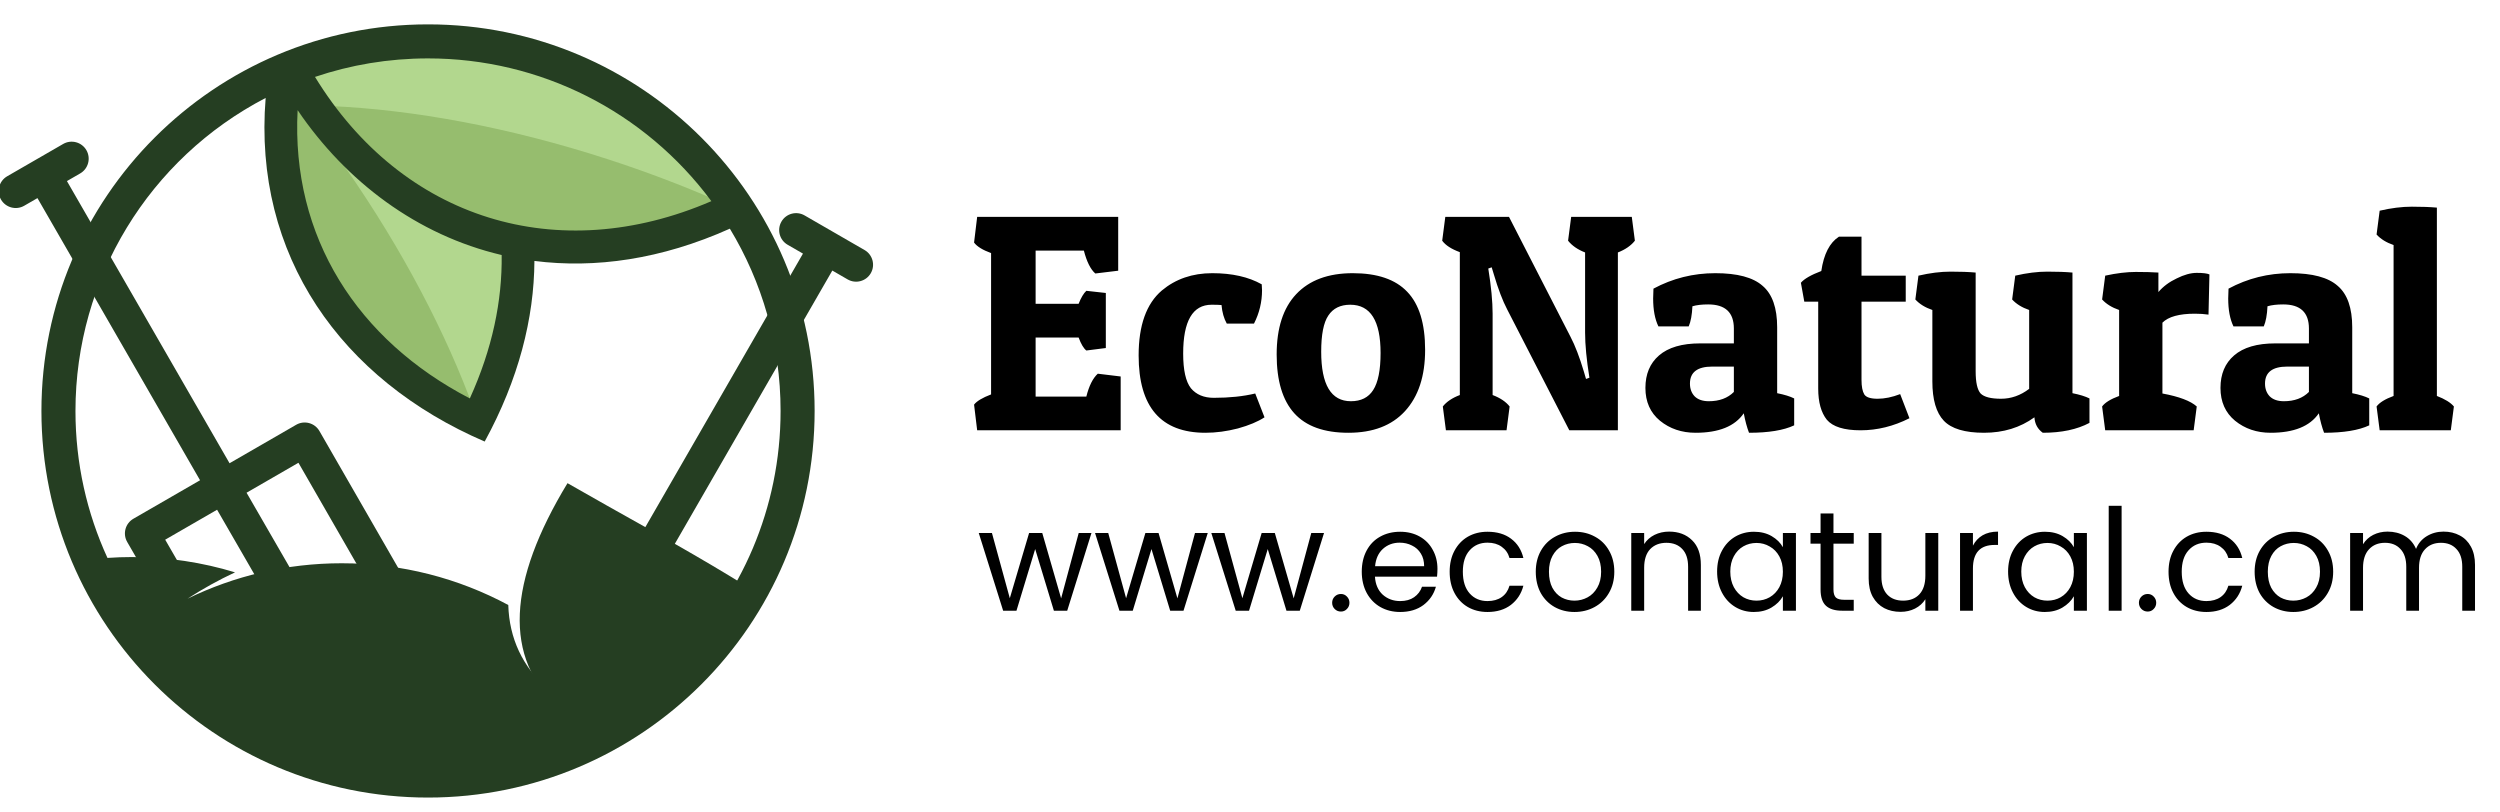 <svg xmlns="http://www.w3.org/2000/svg" width="194" height="63" viewBox="0 0 194 63" fill="none"><g clip-path="url(#clip0_21_87)"><path d="M84.697 41.363L82.816 47.391H81.782L80.33 42.606L78.878 47.391H77.844L75.952 41.363H76.975L78.361 46.423L79.857 41.363H80.88L82.343 46.434L83.707 41.363H84.697ZM93.721 41.363L91.84 47.391H90.806L89.354 42.606L87.902 47.391H86.868L84.976 41.363H85.999L87.385 46.423L88.881 41.363H89.904L91.367 46.434L92.731 41.363H93.721ZM102.744 41.363L100.863 47.391H99.829L98.377 42.606L96.925 47.391H95.891L93.999 41.363H95.022L96.408 46.423L97.904 41.363H98.927L100.39 46.434L101.754 41.363H102.744ZM104.057 47.457C103.866 47.457 103.705 47.391 103.573 47.259C103.441 47.127 103.375 46.966 103.375 46.775C103.375 46.584 103.441 46.423 103.573 46.291C103.705 46.159 103.866 46.093 104.057 46.093C104.24 46.093 104.394 46.159 104.519 46.291C104.651 46.423 104.717 46.584 104.717 46.775C104.717 46.966 104.651 47.127 104.519 47.259C104.394 47.391 104.24 47.457 104.057 47.457ZM111.547 44.146C111.547 44.337 111.536 44.538 111.514 44.751H106.696C106.733 45.345 106.935 45.811 107.301 46.148C107.675 46.478 108.126 46.643 108.654 46.643C109.087 46.643 109.446 46.544 109.732 46.346C110.026 46.141 110.231 45.869 110.348 45.532H111.426C111.265 46.111 110.942 46.584 110.458 46.951C109.974 47.31 109.373 47.49 108.654 47.49C108.082 47.49 107.569 47.362 107.114 47.105C106.667 46.848 106.315 46.485 106.058 46.016C105.802 45.539 105.673 44.989 105.673 44.366C105.673 43.743 105.798 43.196 106.047 42.727C106.297 42.258 106.645 41.898 107.092 41.649C107.547 41.392 108.068 41.264 108.654 41.264C109.226 41.264 109.732 41.389 110.172 41.638C110.612 41.887 110.95 42.232 111.184 42.672C111.426 43.105 111.547 43.596 111.547 44.146ZM110.513 43.937C110.513 43.556 110.429 43.229 110.26 42.958C110.092 42.679 109.861 42.47 109.567 42.331C109.281 42.184 108.962 42.111 108.61 42.111C108.104 42.111 107.672 42.272 107.312 42.595C106.96 42.918 106.759 43.365 106.707 43.937H110.513ZM112.494 44.366C112.494 43.743 112.619 43.2 112.868 42.738C113.118 42.269 113.462 41.906 113.902 41.649C114.35 41.392 114.859 41.264 115.431 41.264C116.172 41.264 116.781 41.444 117.257 41.803C117.741 42.162 118.06 42.661 118.214 43.299H117.136C117.034 42.932 116.832 42.643 116.531 42.43C116.238 42.217 115.871 42.111 115.431 42.111C114.859 42.111 114.397 42.309 114.045 42.705C113.693 43.094 113.517 43.647 113.517 44.366C113.517 45.092 113.693 45.653 114.045 46.049C114.397 46.445 114.859 46.643 115.431 46.643C115.871 46.643 116.238 46.54 116.531 46.335C116.825 46.13 117.026 45.836 117.136 45.455H118.214C118.053 46.071 117.73 46.566 117.246 46.94C116.762 47.307 116.157 47.49 115.431 47.49C114.859 47.49 114.35 47.362 113.902 47.105C113.462 46.848 113.118 46.485 112.868 46.016C112.619 45.547 112.494 44.997 112.494 44.366ZM122.179 47.49C121.614 47.49 121.101 47.362 120.639 47.105C120.184 46.848 119.825 46.485 119.561 46.016C119.304 45.539 119.176 44.989 119.176 44.366C119.176 43.75 119.308 43.207 119.572 42.738C119.843 42.261 120.21 41.898 120.672 41.649C121.134 41.392 121.651 41.264 122.223 41.264C122.795 41.264 123.312 41.392 123.774 41.649C124.236 41.898 124.599 42.258 124.863 42.727C125.134 43.196 125.27 43.743 125.27 44.366C125.27 44.989 125.131 45.539 124.852 46.016C124.581 46.485 124.21 46.848 123.741 47.105C123.272 47.362 122.751 47.49 122.179 47.49ZM122.179 46.61C122.538 46.61 122.876 46.526 123.191 46.357C123.506 46.188 123.759 45.935 123.95 45.598C124.148 45.261 124.247 44.85 124.247 44.366C124.247 43.882 124.152 43.471 123.961 43.134C123.77 42.797 123.521 42.547 123.213 42.386C122.905 42.217 122.571 42.133 122.212 42.133C121.845 42.133 121.508 42.217 121.2 42.386C120.899 42.547 120.657 42.797 120.474 43.134C120.291 43.471 120.199 43.882 120.199 44.366C120.199 44.857 120.287 45.272 120.463 45.609C120.646 45.946 120.888 46.199 121.189 46.368C121.49 46.529 121.82 46.61 122.179 46.61ZM129.523 41.253C130.257 41.253 130.851 41.477 131.305 41.924C131.76 42.364 131.987 43.002 131.987 43.838V47.391H130.997V43.981C130.997 43.38 130.847 42.921 130.546 42.606C130.246 42.283 129.835 42.122 129.314 42.122C128.786 42.122 128.365 42.287 128.049 42.617C127.741 42.947 127.587 43.427 127.587 44.058V47.391H126.586V41.363H127.587V42.221C127.785 41.913 128.053 41.675 128.39 41.506C128.735 41.337 129.113 41.253 129.523 41.253ZM133.248 44.355C133.248 43.739 133.373 43.2 133.622 42.738C133.872 42.269 134.213 41.906 134.645 41.649C135.085 41.392 135.573 41.264 136.108 41.264C136.636 41.264 137.095 41.378 137.483 41.605C137.872 41.832 138.162 42.118 138.352 42.463V41.363H139.364V47.391H138.352V46.269C138.154 46.621 137.857 46.914 137.461 47.149C137.073 47.376 136.618 47.49 136.097 47.49C135.562 47.49 135.078 47.358 134.645 47.094C134.213 46.83 133.872 46.46 133.622 45.983C133.373 45.506 133.248 44.964 133.248 44.355ZM138.352 44.366C138.352 43.911 138.261 43.515 138.077 43.178C137.894 42.841 137.645 42.584 137.329 42.408C137.021 42.225 136.68 42.133 136.306 42.133C135.932 42.133 135.591 42.221 135.283 42.397C134.975 42.573 134.73 42.83 134.546 43.167C134.363 43.504 134.271 43.9 134.271 44.355C134.271 44.817 134.363 45.22 134.546 45.565C134.73 45.902 134.975 46.163 135.283 46.346C135.591 46.522 135.932 46.61 136.306 46.61C136.68 46.61 137.021 46.522 137.329 46.346C137.645 46.163 137.894 45.902 138.077 45.565C138.261 45.22 138.352 44.821 138.352 44.366ZM142.277 42.188V45.741C142.277 46.034 142.339 46.243 142.464 46.368C142.589 46.485 142.805 46.544 143.113 46.544H143.85V47.391H142.948C142.391 47.391 141.973 47.263 141.694 47.006C141.415 46.749 141.276 46.328 141.276 45.741V42.188H140.495V41.363H141.276V39.845H142.277V41.363H143.85V42.188H142.277ZM150.409 41.363V47.391H149.408V46.5C149.217 46.808 148.949 47.05 148.605 47.226C148.267 47.395 147.893 47.479 147.483 47.479C147.013 47.479 146.592 47.384 146.218 47.193C145.844 46.995 145.547 46.702 145.327 46.313C145.114 45.924 145.008 45.451 145.008 44.894V41.363H145.998V44.762C145.998 45.356 146.148 45.814 146.449 46.137C146.749 46.452 147.16 46.61 147.681 46.61C148.216 46.61 148.638 46.445 148.946 46.115C149.254 45.785 149.408 45.305 149.408 44.674V41.363H150.409ZM153.1 42.342C153.276 41.997 153.525 41.73 153.848 41.539C154.178 41.348 154.578 41.253 155.047 41.253V42.287H154.783C153.661 42.287 153.1 42.896 153.1 44.113V47.391H152.099V41.363H153.1V42.342ZM155.828 44.355C155.828 43.739 155.953 43.2 156.202 42.738C156.452 42.269 156.793 41.906 157.225 41.649C157.665 41.392 158.153 41.264 158.688 41.264C159.216 41.264 159.675 41.378 160.063 41.605C160.452 41.832 160.742 42.118 160.932 42.463V41.363H161.944V47.391H160.932V46.269C160.734 46.621 160.437 46.914 160.041 47.149C159.653 47.376 159.198 47.49 158.677 47.49C158.142 47.49 157.658 47.358 157.225 47.094C156.793 46.83 156.452 46.46 156.202 45.983C155.953 45.506 155.828 44.964 155.828 44.355ZM160.932 44.366C160.932 43.911 160.841 43.515 160.657 43.178C160.474 42.841 160.225 42.584 159.909 42.408C159.601 42.225 159.26 42.133 158.886 42.133C158.512 42.133 158.171 42.221 157.863 42.397C157.555 42.573 157.31 42.83 157.126 43.167C156.943 43.504 156.851 43.9 156.851 44.355C156.851 44.817 156.943 45.22 157.126 45.565C157.31 45.902 157.555 46.163 157.863 46.346C158.171 46.522 158.512 46.61 158.886 46.61C159.26 46.61 159.601 46.522 159.909 46.346C160.225 46.163 160.474 45.902 160.657 45.565C160.841 45.22 160.932 44.821 160.932 44.366ZM164.637 39.251V47.391H163.636V39.251H164.637ZM166.662 47.457C166.471 47.457 166.31 47.391 166.178 47.259C166.046 47.127 165.98 46.966 165.98 46.775C165.98 46.584 166.046 46.423 166.178 46.291C166.31 46.159 166.471 46.093 166.662 46.093C166.845 46.093 166.999 46.159 167.124 46.291C167.256 46.423 167.322 46.584 167.322 46.775C167.322 46.966 167.256 47.127 167.124 47.259C166.999 47.391 166.845 47.457 166.662 47.457ZM168.279 44.366C168.279 43.743 168.403 43.2 168.653 42.738C168.902 42.269 169.247 41.906 169.687 41.649C170.134 41.392 170.644 41.264 171.216 41.264C171.956 41.264 172.565 41.444 173.042 41.803C173.526 42.162 173.845 42.661 173.999 43.299H172.921C172.818 42.932 172.616 42.643 172.316 42.43C172.022 42.217 171.656 42.111 171.216 42.111C170.644 42.111 170.182 42.309 169.83 42.705C169.478 43.094 169.302 43.647 169.302 44.366C169.302 45.092 169.478 45.653 169.83 46.049C170.182 46.445 170.644 46.643 171.216 46.643C171.656 46.643 172.022 46.54 172.316 46.335C172.609 46.13 172.811 45.836 172.921 45.455H173.999C173.837 46.071 173.515 46.566 173.031 46.94C172.547 47.307 171.942 47.49 171.216 47.49C170.644 47.49 170.134 47.362 169.687 47.105C169.247 46.848 168.902 46.485 168.653 46.016C168.403 45.547 168.279 44.997 168.279 44.366ZM177.963 47.49C177.399 47.49 176.885 47.362 176.423 47.105C175.969 46.848 175.609 46.485 175.345 46.016C175.089 45.539 174.96 44.989 174.96 44.366C174.96 43.75 175.092 43.207 175.356 42.738C175.628 42.261 175.994 41.898 176.456 41.649C176.918 41.392 177.435 41.264 178.007 41.264C178.579 41.264 179.096 41.392 179.558 41.649C180.02 41.898 180.383 42.258 180.647 42.727C180.919 43.196 181.054 43.743 181.054 44.366C181.054 44.989 180.915 45.539 180.636 46.016C180.365 46.485 179.995 46.848 179.525 47.105C179.056 47.362 178.535 47.49 177.963 47.49ZM177.963 46.61C178.323 46.61 178.66 46.526 178.975 46.357C179.291 46.188 179.544 45.935 179.734 45.598C179.932 45.261 180.031 44.85 180.031 44.366C180.031 43.882 179.936 43.471 179.745 43.134C179.555 42.797 179.305 42.547 178.997 42.386C178.689 42.217 178.356 42.133 177.996 42.133C177.63 42.133 177.292 42.217 176.984 42.386C176.684 42.547 176.442 42.797 176.258 43.134C176.075 43.471 175.983 43.882 175.983 44.366C175.983 44.857 176.071 45.272 176.247 45.609C176.431 45.946 176.673 46.199 176.973 46.368C177.274 46.529 177.604 46.61 177.963 46.61ZM189.619 41.253C190.089 41.253 190.507 41.352 190.873 41.55C191.24 41.741 191.53 42.03 191.742 42.419C191.955 42.808 192.061 43.281 192.061 43.838V47.391H191.071V43.981C191.071 43.38 190.921 42.921 190.62 42.606C190.327 42.283 189.927 42.122 189.421 42.122C188.901 42.122 188.486 42.291 188.178 42.628C187.87 42.958 187.716 43.438 187.716 44.069V47.391H186.726V43.981C186.726 43.38 186.576 42.921 186.275 42.606C185.982 42.283 185.582 42.122 185.076 42.122C184.556 42.122 184.141 42.291 183.833 42.628C183.525 42.958 183.371 43.438 183.371 44.069V47.391H182.37V41.363H183.371V42.232C183.569 41.917 183.833 41.675 184.163 41.506C184.501 41.337 184.871 41.253 185.274 41.253C185.78 41.253 186.228 41.367 186.616 41.594C187.005 41.821 187.295 42.155 187.485 42.595C187.654 42.17 187.933 41.84 188.321 41.605C188.71 41.37 189.143 41.253 189.619 41.253Z" fill="black"></path><path d="M86.964 33.391H75.828L75.588 31.399C75.796 31.127 76.236 30.863 76.908 30.607V19.639C76.252 19.399 75.812 19.127 75.588 18.823L75.828 16.831H86.772V21.007L84.996 21.223C84.628 20.903 84.332 20.311 84.108 19.447H80.364V23.575H83.7C83.892 23.095 84.092 22.759 84.3 22.567L85.812 22.735V27.007L84.3 27.199C84.092 27.039 83.892 26.703 83.7 26.191H80.364V30.775H84.3C84.508 29.943 84.804 29.351 85.188 28.999L86.964 29.215V33.391ZM94.022 23.647C92.55 23.647 91.814 24.911 91.814 27.439C91.814 28.719 92.014 29.615 92.414 30.127C92.83 30.623 93.422 30.871 94.19 30.871C95.406 30.871 96.478 30.759 97.406 30.535L98.126 32.383C97.614 32.719 96.926 33.007 96.062 33.247C95.198 33.471 94.358 33.583 93.542 33.583C90.086 33.583 88.358 31.583 88.358 27.583C88.358 25.247 88.958 23.567 90.158 22.543C91.23 21.647 92.534 21.199 94.07 21.199C95.606 21.199 96.886 21.487 97.91 22.063C97.926 22.223 97.934 22.375 97.934 22.519C97.934 23.431 97.726 24.295 97.31 25.111H95.198C94.974 24.711 94.838 24.231 94.79 23.671C94.598 23.655 94.342 23.647 94.022 23.647ZM104.637 33.583C102.749 33.583 101.349 33.079 100.437 32.071C99.525 31.063 99.069 29.543 99.069 27.511C99.069 25.463 99.573 23.903 100.581 22.831C101.605 21.743 103.069 21.199 104.973 21.199C106.877 21.199 108.285 21.679 109.197 22.639C110.125 23.599 110.589 25.103 110.589 27.151C110.589 29.183 110.069 30.767 109.029 31.903C108.005 33.023 106.541 33.583 104.637 33.583ZM102.525 27.295C102.525 29.855 103.293 31.135 104.829 31.135C105.613 31.135 106.189 30.847 106.557 30.271C106.941 29.679 107.133 28.719 107.133 27.391C107.133 24.895 106.349 23.647 104.781 23.647C104.013 23.647 103.445 23.927 103.077 24.487C102.709 25.031 102.525 25.967 102.525 27.295ZM115.827 24.343V30.655C116.419 30.879 116.859 31.175 117.147 31.543L116.907 33.391H112.203L111.963 31.543C112.251 31.175 112.691 30.879 113.283 30.655V19.567C112.627 19.327 112.171 19.031 111.915 18.679L112.155 16.831H117.099L121.875 26.143C122.227 26.815 122.571 27.711 122.907 28.831L123.075 29.407L123.339 29.311C123.115 27.919 123.003 26.751 123.003 25.807V19.591C122.427 19.367 121.987 19.063 121.683 18.679L121.923 16.831H126.627L126.867 18.679C126.563 19.063 126.123 19.367 125.547 19.591V33.391H121.779L116.955 24.007C116.603 23.335 116.259 22.431 115.923 21.295L115.755 20.743L115.491 20.839C115.715 22.231 115.827 23.399 115.827 24.343ZM128.284 23.167C128.284 22.927 128.292 22.671 128.308 22.399C129.796 21.599 131.396 21.199 133.108 21.199C134.82 21.199 136.044 21.527 136.78 22.183C137.532 22.823 137.908 23.895 137.908 25.399V30.511C138.468 30.623 138.908 30.759 139.228 30.919V33.007C138.412 33.391 137.244 33.583 135.724 33.583C135.564 33.167 135.428 32.663 135.316 32.071C134.628 33.079 133.38 33.583 131.572 33.583C130.5 33.583 129.58 33.271 128.812 32.647C128.06 32.023 127.684 31.175 127.684 30.103C127.684 29.031 128.036 28.191 128.74 27.583C129.46 26.959 130.524 26.647 131.932 26.647H134.548V25.495C134.548 24.247 133.884 23.623 132.556 23.623C132.06 23.623 131.652 23.671 131.332 23.767C131.3 24.439 131.204 24.959 131.044 25.327H128.692C128.42 24.767 128.284 24.047 128.284 23.167ZM132.604 31.135C133.42 31.135 134.068 30.895 134.548 30.415V28.447H132.868C131.716 28.447 131.14 28.887 131.14 29.767C131.14 30.167 131.26 30.495 131.5 30.751C131.756 31.007 132.124 31.135 132.604 31.135ZM144.453 18.367V21.391H147.885V23.407H144.453V29.479C144.453 29.991 144.525 30.367 144.669 30.607C144.813 30.831 145.157 30.943 145.701 30.943C146.245 30.943 146.829 30.823 147.453 30.583L148.173 32.455C146.941 33.079 145.677 33.391 144.381 33.391C143.101 33.391 142.229 33.119 141.765 32.575C141.317 32.015 141.093 31.207 141.093 30.151V23.407H140.013L139.749 21.943C140.005 21.639 140.533 21.335 141.333 21.031C141.525 19.719 141.981 18.831 142.701 18.367H144.453ZM157.871 32.383C156.767 33.183 155.463 33.583 153.959 33.583C152.471 33.583 151.431 33.271 150.839 32.647C150.247 32.023 149.951 31.007 149.951 29.599V24.055C149.391 23.863 148.951 23.591 148.631 23.239L148.871 21.391C149.767 21.183 150.599 21.079 151.367 21.079C152.135 21.079 152.783 21.103 153.311 21.151V28.807C153.311 29.671 153.439 30.247 153.695 30.535C153.967 30.807 154.495 30.943 155.279 30.943C156.063 30.943 156.791 30.687 157.463 30.175V24.055C156.903 23.863 156.463 23.591 156.143 23.239L156.383 21.391C157.279 21.183 158.111 21.079 158.879 21.079C159.647 21.079 160.295 21.103 160.823 21.151V30.511C161.383 30.623 161.823 30.759 162.143 30.919V32.815C161.183 33.327 159.975 33.583 158.519 33.583C158.119 33.295 157.903 32.895 157.871 32.383ZM170.324 24.343C169.108 24.343 168.268 24.575 167.804 25.039V30.535C169.1 30.775 169.988 31.111 170.468 31.543L170.228 33.391H163.364L163.124 31.543C163.348 31.239 163.788 30.967 164.444 30.727V24.055C163.884 23.863 163.444 23.591 163.124 23.239L163.364 21.391C164.244 21.199 165.036 21.103 165.74 21.103C166.444 21.103 167.028 21.119 167.492 21.151V22.663C167.86 22.231 168.332 21.879 168.908 21.607C169.484 21.319 170.004 21.175 170.468 21.175C170.948 21.175 171.276 21.215 171.452 21.295L171.38 24.415C171.06 24.367 170.708 24.343 170.324 24.343ZM172.909 23.167C172.909 22.927 172.917 22.671 172.933 22.399C174.421 21.599 176.021 21.199 177.733 21.199C179.445 21.199 180.669 21.527 181.405 22.183C182.157 22.823 182.533 23.895 182.533 25.399V30.511C183.093 30.623 183.533 30.759 183.853 30.919V33.007C183.037 33.391 181.869 33.583 180.349 33.583C180.189 33.167 180.053 32.663 179.941 32.071C179.253 33.079 178.005 33.583 176.197 33.583C175.125 33.583 174.205 33.271 173.437 32.647C172.685 32.023 172.309 31.175 172.309 30.103C172.309 29.031 172.661 28.191 173.365 27.583C174.085 26.959 175.149 26.647 176.557 26.647H179.173V25.495C179.173 24.247 178.509 23.623 177.181 23.623C176.685 23.623 176.277 23.671 175.957 23.767C175.925 24.439 175.829 24.959 175.669 25.327H173.317C173.045 24.767 172.909 24.047 172.909 23.167ZM177.229 31.135C178.045 31.135 178.693 30.895 179.173 30.415V28.447H177.493C176.341 28.447 175.765 28.887 175.765 29.767C175.765 30.167 175.885 30.495 176.125 30.751C176.381 31.007 176.749 31.135 177.229 31.135ZM184.662 16.351C185.558 16.143 186.39 16.039 187.158 16.039C187.926 16.039 188.574 16.063 189.102 16.111V30.727C189.726 30.967 190.166 31.239 190.422 31.543L190.182 33.391H184.662L184.422 31.543C184.646 31.239 185.086 30.967 185.742 30.727V19.015C185.182 18.823 184.742 18.551 184.422 18.199L184.662 16.351Z" fill="black"></path><g clip-path="url(#clip1_21_87)"><path d="M32.997 4.314C29.83 4.314 26.784 4.836 23.941 5.797C30.956 17.255 43.42 21.055 55.702 15.752C50.365 8.556 41.989 4.314 32.997 4.314Z" fill="#B2D78E"></path><path d="M47.187 12.363C39.502 9.867 32.053 8.508 25.602 8.229C32.816 17.77 44.338 20.66 55.706 15.752C55.646 15.672 55.585 15.592 55.525 15.512C52.89 14.368 50.1 13.309 47.187 12.363Z" fill="#96BD6E"></path><path d="M22.398 7.565C21.838 18.291 27.469 26.988 36.939 31.905C38.845 27.718 40.098 22.577 40.045 18.733C32.893 17.049 26.506 13.602 22.397 7.566L22.398 7.565Z" fill="#B2D78E"></path><path d="M25.687 11.435C24.476 10.284 23.372 8.997 22.397 7.565C21.842 18.236 27.413 26.899 36.795 31.828C34.645 25.916 31.275 19.433 26.832 13.047C26.454 12.503 26.072 11.966 25.687 11.435Z" fill="#96BD6E"></path><path d="M33.215 1.891C16.647 1.891 3.215 15.323 3.215 31.891C3.215 40.175 6.573 47.675 12.002 53.103C17.431 58.533 24.931 61.891 33.215 61.891C41.499 61.891 48.999 58.533 54.428 53.103C59.858 47.674 63.215 40.175 63.215 31.891C63.215 15.322 49.783 1.891 33.215 1.891ZM23.095 8.551C26.871 14.099 32.357 18.242 38.929 19.79C38.978 23.322 38.209 27.071 36.458 30.918C27.755 26.4 22.581 18.407 23.095 8.551ZM60.573 31.891C60.573 39.445 57.511 46.286 52.56 51.236C49.062 54.734 47.333 55.111 42.555 53.535C40.536 51.733 39.52 49.529 39.443 46.948C35.593 44.881 31.192 43.709 26.517 43.709C22.224 43.709 18.163 44.697 14.548 46.459C15.728 45.695 16.961 45.011 18.238 44.414C15.709 43.643 13.025 43.227 10.244 43.227C9.603 43.227 8.968 43.249 8.339 43.294C6.745 39.822 5.856 35.96 5.856 31.891C5.856 21.638 11.564 12.303 20.615 7.6C19.62 19.816 26.487 29.478 37.612 34.264C40.248 29.436 41.445 24.7 41.471 20.249C46.178 20.848 51.312 20.131 56.637 17.745C59.135 21.873 60.573 26.714 60.573 31.891ZM24.445 5.968C27.198 5.037 30.148 4.532 33.215 4.532C41.922 4.532 50.034 8.64 55.203 15.61C43.309 20.745 31.238 17.064 24.445 5.969V5.968Z" fill="#253E22"></path><path fill-rule="evenodd" clip-rule="evenodd" d="M67.09 19.403L62.433 16.715C61.804 16.353 60.999 16.57 60.638 17.2C60.276 17.829 60.493 18.634 61.123 18.995L62.31 19.68L50.078 40.905C48.11 39.798 46.118 38.69 44.038 37.494C39.416 45.113 38.992 51.047 43.447 55.022C44.991 55.531 46.48 55.654 47.916 55.406C51.752 54.743 55.211 51.429 58.33 45.745C56.299 44.475 54.333 43.322 52.367 42.201L64.588 20.995L65.78 21.684C66.409 22.045 67.213 21.828 67.575 21.198C67.936 20.569 67.719 19.765 67.09 19.403Z" fill="#253E22"></path><path d="M24.787 33.447C24.422 32.815 23.615 32.599 22.983 32.963L17.813 35.948L5.194 14.052L6.221 13.459C6.853 13.094 7.069 12.287 6.705 11.655C6.34 11.024 5.533 10.807 4.901 11.172L2.73 12.425L0.559 13.678C-0.073 14.043 -0.289 14.851 0.075 15.482C0.44 16.113 1.248 16.33 1.879 15.966L2.906 15.373L15.524 37.268L10.354 40.253C9.722 40.618 9.506 41.426 9.871 42.057L11.759 45.327C12.123 45.958 12.931 46.174 13.563 45.81C14.195 45.445 14.411 44.638 14.046 44.006L12.819 41.88L16.846 39.555L20.342 45.612C20.707 46.244 21.515 46.46 22.147 46.096C22.778 45.731 22.994 44.923 22.63 44.292L19.133 38.235L23.159 35.911L28.582 45.338C28.947 45.97 29.754 46.186 30.386 45.822C31.018 45.457 31.234 44.649 30.87 44.018L24.787 33.447V33.447Z" fill="#253E22"></path></g></g><defs><clipPath id="clip0_21_87"><rect width="194" height="62" fill="white" transform="translate(0 0.876)"></rect></clipPath><clipPath id="clip1_21_87"><rect width="67.852" height="60" fill="white" transform="translate(-0.102 1.891)"></rect></clipPath></defs></svg>